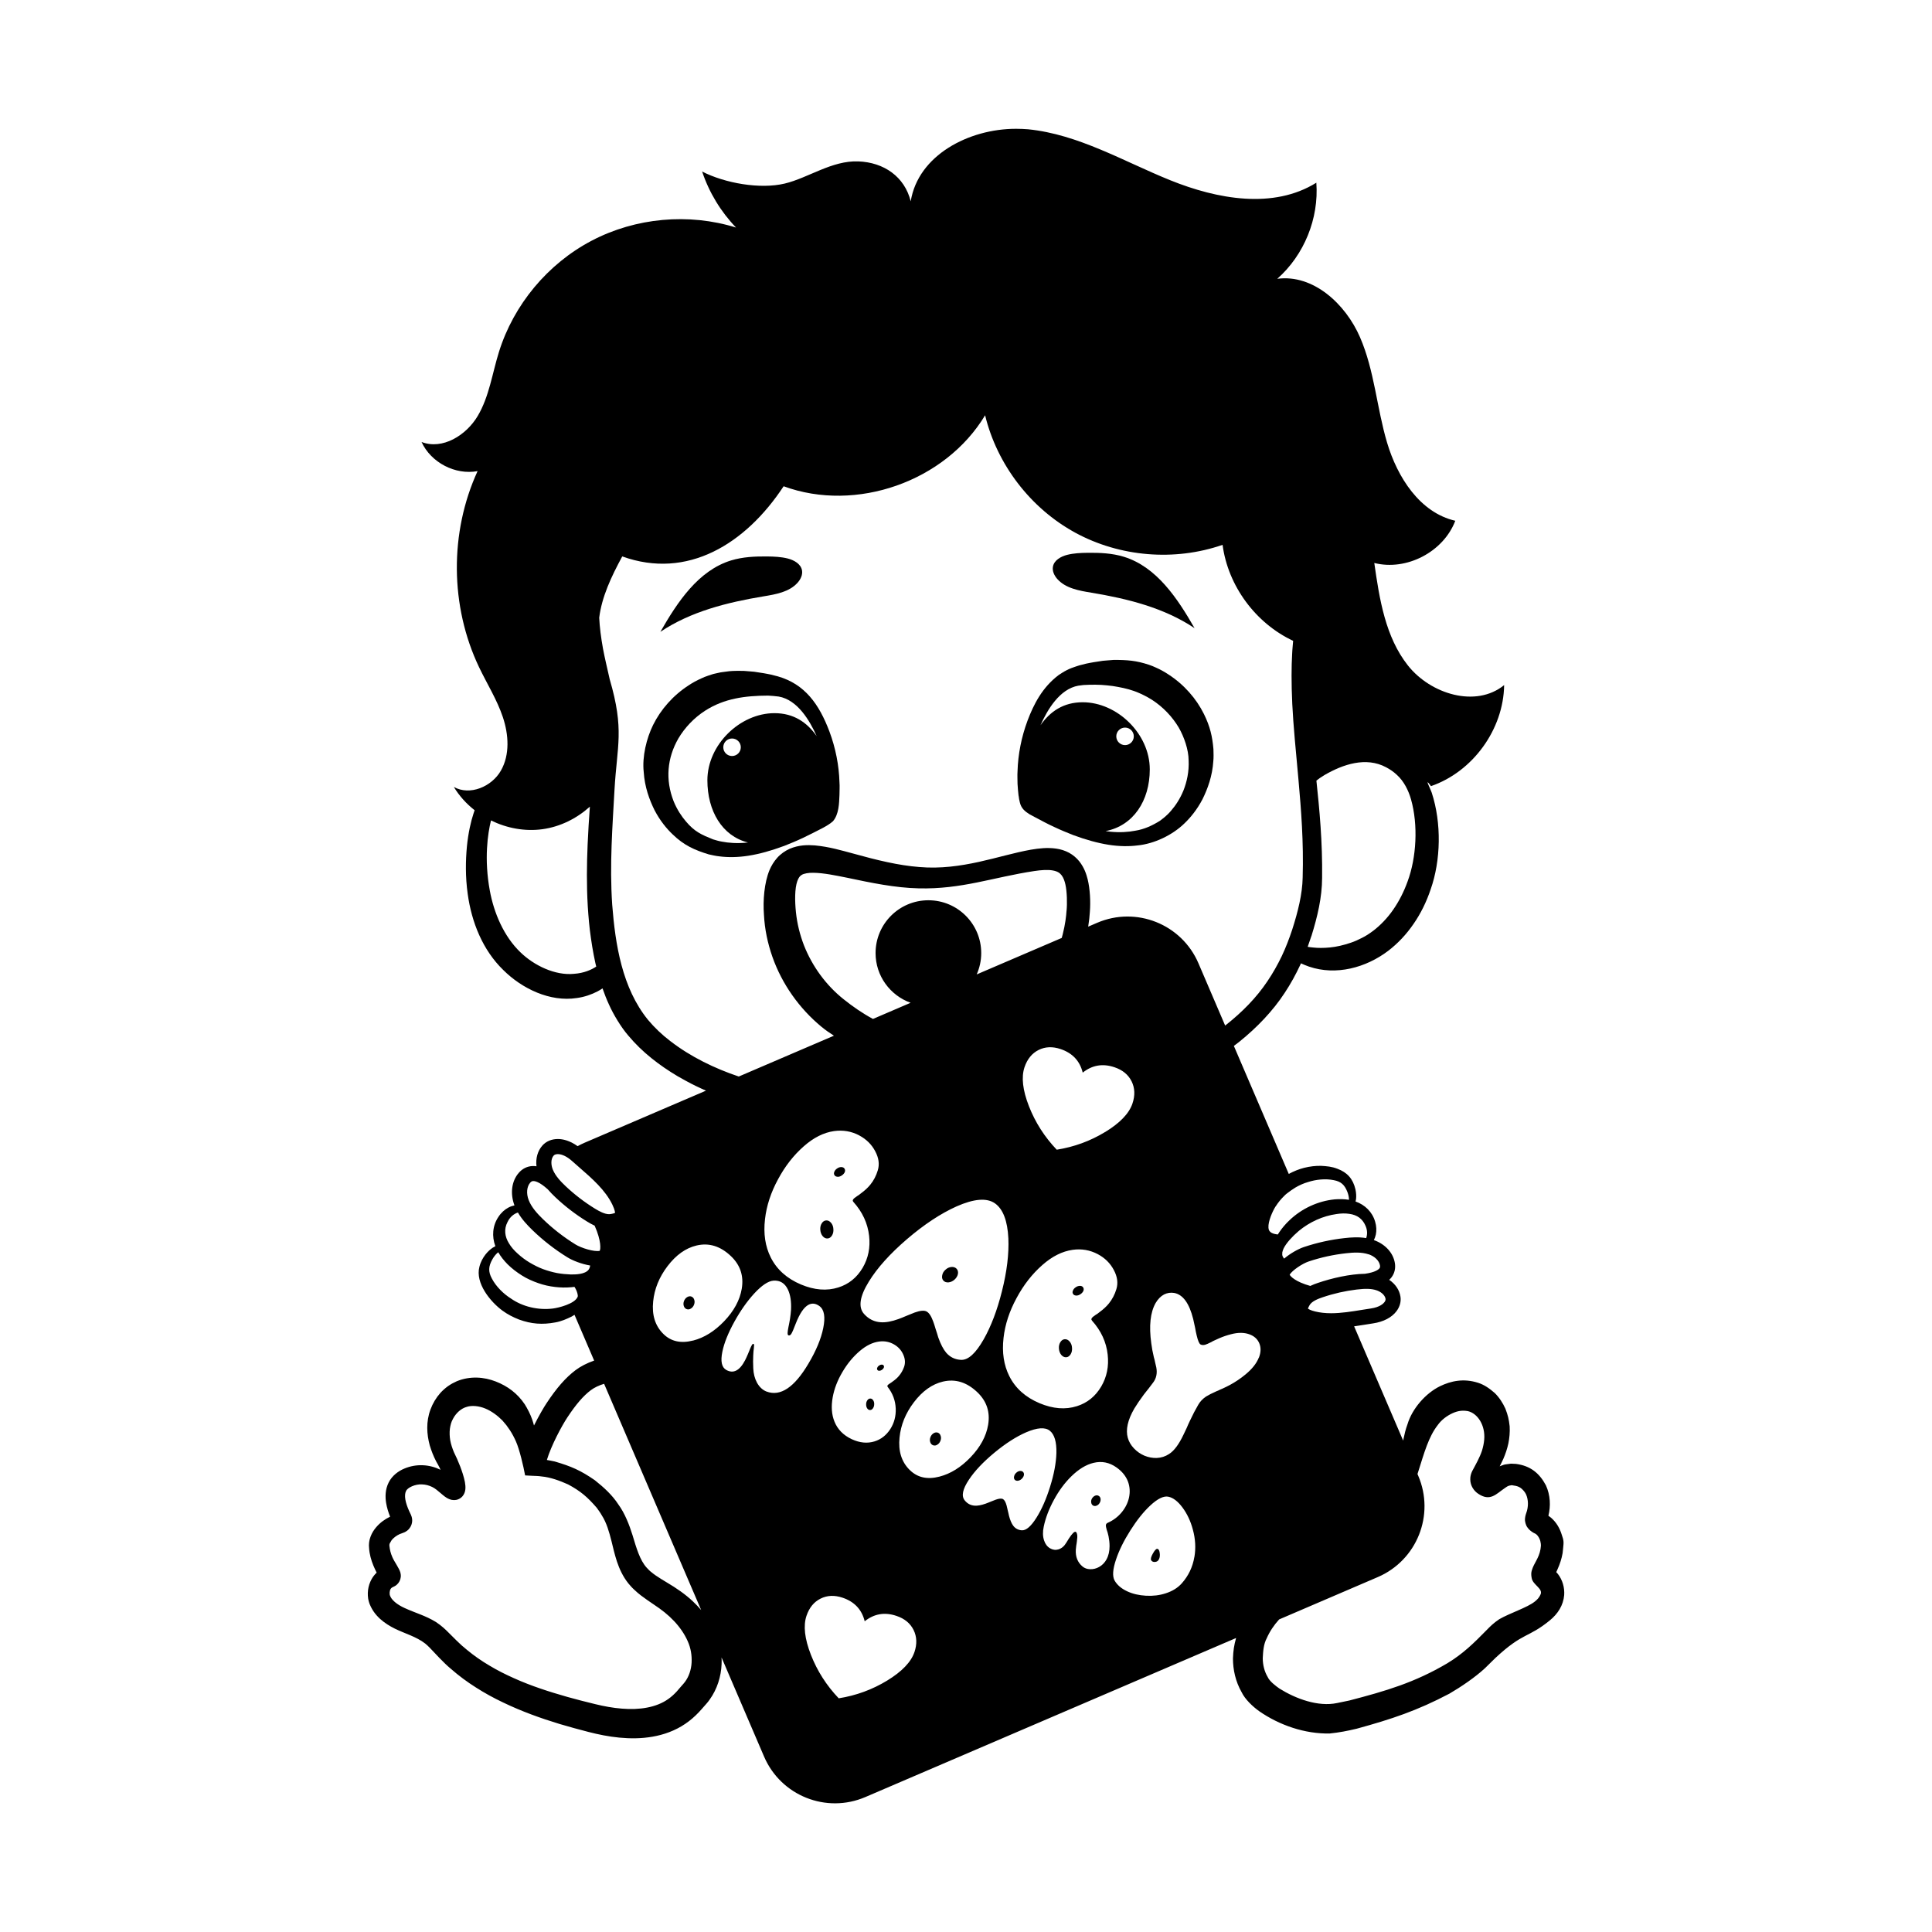 <svg width="1500" height="1500" viewBox="0 0 1500 1500" xmlns="http://www.w3.org/2000/svg">
  <!-- Original SVG transformed and centered -->
  <svg x="285.543" y="100.0" width="928.915" height="1300" viewBox="0 0 316.86 443.44">
         <path class="cls-1" d="M110.19,189.95c1.63-.65,3.32-1.33,5.02-2.14.86-.4,1.69-.81,2.59-1.27,1.7-.9,3.96-1.87,5.4-3.16,1.56-1.82,1.63-4.69,1.72-6.97,0-1.11.09-2.25,0-3.36-.13-4.44-1.01-9.01-2.65-13.41-2.74-7.27-6.52-12.58-13.69-14.63-.61-.16-1.24-.33-1.85-.47-.63-.12-1.12-.24-1.88-.36l-1.68-.26-.84-.13-.94-.08-1.9-.15c-1.26,0-2.5-.03-3.76.09-.63.07-1.26.17-1.89.25l-.47.07-.55.12-.81.18c-.48.08-1.25.36-1.87.56-.69.21-1.23.47-1.82.73-1.16.52-2.27,1.12-3.31,1.81-4.18,2.7-7.43,6.44-9.45,10.52-1.74,3.53-2.93,8.39-2.48,12.46.25,3.94,1.49,7.33,2.87,10.11,1.44,2.77,3.19,4.89,4.81,6.42,2.96,2.87,5.78,4.14,9.54,5.28.85.18,1.79.42,2.87.53,2.15.28,4.79.28,7.68-.18,2.89-.45,6.04-1.34,9.33-2.56M100.42,189.04c-2.61.26-4.86.09-6.64-.26-.89-.14-1.67-.41-2.32-.59-2.99-1.2-4.9-2.01-7.18-4.73-1.14-1.32-2.36-3.11-3.28-5.37-2.23-5.69-1.73-11.44,1.26-16.64,1.67-2.81,4.09-5.42,7.09-7.35,5.07-3.26,10.62-3.96,16.66-3.99.98.06,1.84.12,2.81.25,4.99.86,8.24,6.38,10.07,10.5-2.58-3.7-6.12-6.1-11.19-6.1-9.1,0-17.76,8.34-17.76,17.77,0,8.1,3.88,14.76,10.74,16.48-.08,0-.17.03-.25.03ZM98.79,163.79c0,1.28-1.04,2.32-2.32,2.32s-2.32-1.04-2.32-2.32,1.04-2.32,2.32-2.32,2.32,1.04,2.32,2.32Z"/>   <path class="cls-1" d="M172.37,176.64c.07.65.16,1.15.33,1.8.36,1.52,1.33,2.34,2.58,3.11.46.25.93.5,1.38.74,1.7.9,3.39,1.82,5.15,2.62,1.7.81,3.39,1.49,5.02,2.14,3.29,1.22,6.44,2.1,9.33,2.56,2.89.46,5.53.46,7.68.18,4.46-.43,9.27-2.75,12.41-5.81,1.62-1.54,3.37-3.66,4.81-6.42,1.38-2.78,2.62-6.16,2.87-10.11.1-.93.06-2.11.03-3.15-.29-3.38-.88-5.99-2.51-9.3-2.02-4.08-5.26-7.82-9.45-10.52-1.04-.69-2.15-1.3-3.31-1.81-.59-.26-1.13-.51-1.82-.73-3.37-1.11-5.67-1.29-9.36-1.28l-1.9.15-.94.08-.84.13-1.68.26c-.76.12-1.25.24-1.88.36-.61.14-1.23.31-1.85.47-.64.18-1.35.46-2,.68-.86.32-1.8.81-2.58,1.31l-.85.55c-4.34,3.26-6.62,7.74-8.26,12.08-1.64,4.4-2.52,8.97-2.65,13.41-.08,1.1,0,2.25,0,3.36.04,1.09.18,2.09.27,3.12M188.21,147.48c.44-.06.82-.12,1.29-.17,2.06-.12,4.25-.14,6.31.09l1.47.17c2,.32,3.83.68,5.64,1.32.59.18.83.34,1.24.49.35.12.78.37,1.18.54.8.39,1.59.82,2.34,1.3,2.99,1.93,5.42,4.54,7.09,7.35,1.4,2.43,2.61,5.84,2.62,8.74.14,2.9-.47,5.64-1.36,7.9-.92,2.26-2.13,4.05-3.28,5.37-1.13,1.35-2.26,2.15-3,2.71-2.03,1.25-4.09,2.22-6.5,2.6-1.77.35-4.03.52-6.64.26-.39-.04-.8-.1-1.21-.16,7.32-1.41,11.7-8.01,11.7-16.35,0-9.43-8.66-17.77-17.76-17.77-5.07,0-8.61,2.4-11.19,6.1,1.83-4.11,5.08-9.64,10.07-10.5ZM198.23,160.9c0-1.28,1.04-2.32,2.32-2.32s2.32,1.04,2.32,2.32-1.04,2.32-2.32,2.32-2.32-1.04-2.32-2.32Z"/>   <path class="cls-1" d="M113.84,120.2c.79-.89,1.37-2.08,1.16-3.26-.31-1.71-2.1-2.71-3.78-3.14-1.76-.44-3.58-.52-5.4-.54-3.23-.04-6.51.11-9.6,1.05-8.7,2.67-14.21,11.02-18.73,18.91,8.05-5.4,17.73-7.8,27.29-9.39,3.28-.54,6.85-1.15,9.06-3.63"/>   <path class="cls-1" d="M191.67,122.86c9.57,1.59,19.24,3.99,27.29,9.39-4.52-7.89-10.04-16.24-18.73-18.91-3.09-.95-6.37-1.09-9.6-1.05-1.81.02-3.64.1-5.4.54-1.68.43-3.48,1.43-3.78,3.14-.21,1.18.37,2.37,1.16,3.26,2.21,2.48,5.78,3.09,9.06,3.63"/>   <path class="cls-1" d="M316.56,376.01c.17-1.68.24-2.04-.38-3.75-.5-1.61-1.36-3.15-2.78-4.4-.24-.18-.48-.37-.73-.55.63-2.54.54-5.42-.66-8.05-1.73-3.24-4.11-5.18-7.94-5.68-.44-.03-.88-.05-1.32-.06-.45.04-.9.11-1.35.18-.45.05-.89.23-1.32.4l-.31.12c.35-.66.65-1.3.97-1.98.56-1.3,1.02-2.65,1.33-4.09.29-1.45.43-2.97.34-4.53-.21-1.85-.44-2.86-1.13-4.67-.68-1.48-1.58-2.92-2.82-4.14-1.32-1.15-2.73-2.18-4.42-2.71-3.82-1.23-7.2-.48-10.06.9-3.8,1.85-7.39,5.93-8.63,10.09-.49,1.31-.8,2.64-1.07,3.93-.03.14-.04.27-.07.4l-12.99-30.27c.9-.13,1.79-.27,2.68-.41.78-.13,1.56-.25,2.33-.37,2.77-.41,4.98-1.57,6.24-3.27.86-1.16,1.22-2.51,1.02-3.81-.27-1.78-1.36-3.36-2.98-4.45.23-.22.44-.45.63-.69.79-1.07,1.1-2.37.87-3.76-.44-2.71-2.56-5.02-5.56-6.08.21-.43.4-.91.52-1.47.21-1.02.18-2.22-.19-3.42-.74-2.57-2.69-4.45-5.18-5.33.05-.21.1-.41.13-.66.08-.72.05-1.59-.16-2.55-.65-2.79-2.17-4.5-4.81-5.47-1.48-.57-2.74-.67-4.26-.76-1.48-.04-3.01.15-4.51.52-1.41.36-2.74.9-4.08,1.62l-14.54-33.9c.48-.37.98-.73,1.45-1.11,4.64-3.74,8.84-8.09,12.01-12.94,1.6-2.41,2.96-4.91,4.14-7.44.06-.13.11-.26.17-.39.04.02.07.04.11.06.59.27,1.24.54,2.01.81,7.17,2.45,15.09.3,20.98-4.17,2.6-2,4.81-4.35,6.72-7.14,1.91-2.75,3.43-5.86,4.53-9.15,2.7-7.66,2.91-17.54.29-25.57-.39-1.17-2.14-4.43-.21-1.76,11.09-3.82,19.21-15.03,19.38-26.76-7.48,6.09-19.48,2.38-25.47-5.18-5.99-7.56-7.56-17.61-8.92-27.16,8.55,2.16,18.32-2.94,21.45-11.18-9.37-2.15-15.33-11.5-18.07-20.71-2.74-9.21-3.33-19.07-7.16-27.89-3.82-8.82-12.4-16.76-21.92-15.48,7.12-6.28,11.06-15.98,10.35-25.45-11.37,7.09-26.26,4.37-38.68-.65-12.42-5.02-24.34-12.17-37.67-13.5C173.83.05,172.79,0,171.73,0h-.05c-12.52-.01-25.93,7.01-27.89,19.2-1.63-6.55-7.12-10.31-13.87-10.57-7.01-.27-13.22,4.36-19.49,5.87-6.57,1.57-15.87-.11-21.88-3.18,1.84,5.53,4.93,10.63,8.98,14.83-12.54-3.9-26.6-2.62-38.23,3.48-11.63,6.1-20.67,16.95-24.57,29.49-1.77,5.69-2.57,11.78-5.6,16.91-3.03,5.13-9.34,9.07-14.89,6.91,2.5,5.46,8.93,8.81,14.84,7.72-7.46,16.25-7.31,35.8.4,51.94,2.1,4.4,4.74,8.57,6.29,13.2,1.55,4.63,1.9,9.96-.52,14.19-2.42,4.24-8.21,6.7-12.46,4.31,1.44,2.38,3.33,4.46,5.51,6.17-.09.26-.19.54-.29.85-.69,2.08-1.4,5.11-1.76,8.78-.34,3.66-.43,7.96.22,12.57,1.03,7.45,3.95,14.81,9.42,20.12,4.97,4.94,12.37,8.51,19.48,7.41,2.07-.28,3.92-.95,5.47-1.75.48-.25.91-.52,1.33-.8.5,1.45,1.07,2.9,1.73,4.33,1.13,2.53,3.16,5.94,5.11,8.19,3.66,4.38,8.2,7.86,13.08,10.76l2.17,1.21c1.73.95,3.51,1.81,5.31,2.59l-32.14,13.79c-.64.28-1.26.58-1.86.91-2.12-1.52-3.98-1.89-5.23-1.89-1.65,0-3.1.61-4.09,1.72-1.28,1.44-1.81,3.42-1.57,5.5-.38-.05-.75-.08-1.12-.06-1.38.08-2.62.7-3.57,1.8-1.9,2.18-2.33,5.48-1.14,8.62-.52.11-1.07.29-1.63.59-.96.51-1.91,1.35-2.62,2.45-1.57,2.33-1.78,5.16-.81,7.77-.23.11-.46.24-.71.4-.63.42-1.31,1.03-1.95,1.85-.62.83-1.22,1.83-1.56,3.18-1.16,4.32,2.88,9.27,6.11,11.64,1.33.97,2.77,1.72,4.38,2.35,3.26,1.18,6.13,1.41,9.62.76,1.53-.27,2.96-.88,4.31-1.55.26-.15.51-.31.76-.46l5.2,12.12c-1.88.65-3.61,1.54-4.92,2.53-2.64,1.99-5.03,4.72-7.74,8.84-.59.89-1.92,3.11-3.27,5.82-.14-.51-.28-1.02-.46-1.53-.25-.71-.54-1.41-.88-2.1-.18-.36-.39-.74-.59-1.11-.19-.34-.34-.57-.51-.86-1.94-2.91-4.57-4.84-7.68-6.05-3.08-1.2-6.76-1.53-10.33-.07-.91.42-1.43.69-2.33,1.3-.73.53-1.4,1.13-2,1.78-1.17,1.32-2.05,2.81-2.63,4.39-1.22,3.27-1,6.57-.2,9.52.44,1.46.97,2.82,1.68,4.2.3.55.67,1.17.88,1.61.1.21.2.43.3.65-1.46-.71-3.06-1.14-4.69-1.2-1.66-.08-3.36.23-4.89.88-1.52.62-3.24,1.83-4.16,3.69-.93,1.85-.93,3.79-.68,5.37.22,1.34.61,2.55,1.06,3.68-1.39.67-2.64,1.57-3.7,2.81-.58.68-1.1,1.48-1.46,2.43-.09.24-.16.49-.24.74-.07.27-.13.63-.17.95-.06.5-.04.84,0,1.33.1,1.69.56,3.25,1.12,4.63.27.66.58,1.31.89,1.93-.55.52-1.01,1.12-1.35,1.74-.5.91-.8,1.87-.93,2.86-.06.5-.08,1-.05,1.51.01.25.05.51.08.76.04.27.13.61.21.9l.16.49.09.22.04.08.07.16.15.33c.21.42.44.83.7,1.21.52.76,1.11,1.41,1.73,1.98,1.26,1.13,2.57,1.92,3.93,2.6,2.68,1.31,5.66,2.1,8.03,3.94.39.33.78.68,1.19,1.1,1.56,1.62,3.57,3.9,5.65,5.63,2.08,1.82,4.3,3.46,6.62,4.92,2.3,1.48,4.7,2.78,7.14,3.94,4.88,2.35,9.92,4.17,14.99,5.71,2.52.74,5.13,1.47,7.61,2.1,2.64.68,5.38,1.24,8.21,1.51,2.83.27,5.77.28,8.76-.24,2.98-.51,6.04-1.59,8.7-3.41,1.33-.89,2.55-1.97,3.6-3.08.51-.53,1.03-1.15,1.36-1.52l.68-.77c.29-.32.55-.67.8-1.02,2.03-2.81,3.04-6.15,3.18-9.4.03-.59.02-1.19-.01-1.79l11.26,26.25c4.45,10.37,16.46,15.17,26.83,10.72l98.18-42.12c-.55,1.96-.75,3.33-.83,5.41,0,3.02.69,6.13,2.29,8.93.91,1.9,2.92,3.8,4.65,5.04,5.39,3.74,12.12,6.04,18.68,5.91,2.58-.27,4.64-.67,7.16-1.27,9.22-2.53,15.99-4.77,24.54-9.28,3.08-1.79,6.82-4.33,9.42-6.74l2.79-2.74c7.37-6.86,8.59-5.19,14.38-9.92,2.13-1.74,3.58-3.98,3.81-6.72.13-2-.44-3.98-1.66-5.57-.15-.16-.29-.33-.44-.49.12-.24.24-.5.36-.81.58-1.3,1.06-2.7,1.32-4.22M54.63,223.79c-5.03.51-10.61-2.22-14.18-5.68-4.42-4.22-7.06-10.47-8.14-16.41-.74-4.01-.92-7.92-.73-11.21.16-3.03.61-5.52,1.05-7.32,4.21,2.07,8.99,2.96,13.64,2.32,4.67-.64,9.05-2.82,12.55-5.97-.24,3.26-.45,6.61-.6,10.07-.22,5.22-.29,10.66.04,16.29.18,2.81.42,5.67.85,8.55.19,1.46.45,2.85.73,4.39l.43,2.1.23.95c-1.23.83-3.22,1.74-5.88,1.92ZM269.54,309.9c.04.24-.06.53-.28.83-.29.39-1.22,1.34-3.6,1.69-.79.12-1.58.24-2.38.37-2.7.44-5.48.89-8.15.89h0c-1.57,0-2.96-.16-4.25-.47-1.26-.31-1.73-.63-1.89-.76.03-.13.13-.39.42-.89.58-1.03,2.16-1.67,3.48-2.11,2.91-.99,5.92-1.67,8.95-2.04,2.46-.3,3.94-.24,5.23.17,1.11.35,2.31,1.2,2.48,2.32ZM265.05,298.06c1.63.55,2.82,1.72,3.02,2.98.06.4-.03.59-.14.74-.23.3-1.06,1.05-3.83,1.45-4.01.06-8.75,1.15-12.51,2.43-.63.21-1.31.47-1.98.79-3.96-1.11-5.27-2.54-5.46-2.99.74-1.19,3.39-2.94,5.01-3.48,3.24-1.09,6.6-1.82,9.97-2.19,1.88-.21,4.06-.34,5.92.29ZM262.58,288.36c.66.46,1.29,1.3,1.59,2.02.63,1.3.56,2.52.24,3.4-1.98-.33-3.96-.2-5.71,0-3.66.4-7.29,1.2-10.81,2.38-1.45.49-3.55,1.64-5.21,3.06-.2-.23-.39-.53-.47-.86-.02-.09-.05-.31-.02-.27v-.34c0-.13,0-.24.03-.27.04-.18.15-.59.31-.93.35-.72.89-1.48,1.65-2.35.71-.8,1.51-1.58,2.42-2.35,2.84-2.33,6.31-3.93,9.96-4.44,1.18-.19,2.35-.21,3.39-.05,1.05.14,1.94.49,2.64,1ZM240.46,285.36c.62-.98,1.38-1.92,2.25-2.76.2-.23.44-.42.67-.61.82-.65,1.42-1.04,2.29-1.6,1.01-.59,2.2-1.14,3.37-1.46,2.04-.67,4.63-.95,6.8-.49,1.91.36,2.85,1.23,3.58,3.08.27.69.4,1.33.43,1.84.01.11,0,.18,0,.28-1.25-.2-2.51-.22-3.76-.12-4.45.43-8.76,2.44-11.99,5.53-1.02.96-1.93,2.03-2.66,3.11-.15.21-.29.43-.43.66-1.2-.13-2.44-.47-2.48-1.79-.13-1.67,1.1-4.4,1.92-5.69ZM249.92,213.76c1.58-5.09,2.8-10.16,2.82-15.4.12-9.45-.7-18.14-1.51-25.73.47-.4,1.2-.92,2.19-1.51,4.88-2.82,10.94-4.87,16.25-2.04,1.02.54,2.01,1.2,2.88,2.03,1.85,1.67,3.06,4.1,3.74,6.49,1.93,6.82,1.42,15.46-.91,21.73-.98,2.73-2.28,5.28-3.83,7.5-1.52,2.21-3.42,4.15-5.23,5.53-1.07.8-1.97,1.39-2.99,1.9-.99.51-1.98.96-2.97,1.29-1.97.67-3.85,1.1-5.54,1.26-1.69.16-3.18.16-4.4.02-.56-.04-1.07-.12-1.5-.19.35-.96.68-1.92.99-2.88ZM80.17,241.65c-2.24-1.7-4.31-3.69-5.95-5.66-6.88-8.45-8.67-20-9.49-30.51-.72-10.65.09-20.9.61-30.45.66-11.71,2.67-15.8-1.27-29.24-.65-2.91-1.29-5.53-1.77-8.07-.54-2.99-.89-5.73-1.01-8.24.69-5.51,3.14-10.77,6.1-16.23,17.24,6.22,32.66-3.27,42.74-18.58,19.19,7.05,42.83-1.27,53.36-18.8,3.17,13.07,12.05,24.64,23.85,31.08,11.8,6.44,26.34,7.64,39.04,3.23,1.43,10.88,8.76,20.77,18.68,25.42,0,.04,0,.07,0,.11-.05.79-.2,1.96-.26,3.48-.18,3.05-.23,7.53.04,13.17.27,5.64.95,12.43,1.65,20.15.69,7.74,1.38,16.34,1.1,25.8-.08,4.36-1.26,9.08-2.78,13.81-.78,2.35-1.69,4.74-2.76,6.99-1.1,2.29-2.36,4.53-3.81,6.67-2.88,4.31-6.63,8.13-10.98,11.56-.07.05-.14.1-.2.15l-7.07-16.49c-4.45-10.37-16.46-15.17-26.83-10.72l-2.37,1.02c.24-1.51.38-2.82.44-3.88.22-2.75.05-6.06-.58-8.66-.35-1.35-.86-3.03-2.22-4.76-.68-.85-1.61-1.67-2.69-2.26-1.08-.58-2.27-.95-3.43-1.11-2.32-.33-4.52-.08-6.72.29-4.37.78-8.84,2.15-13.75,3.23-4.9,1.07-10.18,1.84-15.73,1.36-5.57-.42-11.36-1.85-17.55-3.57-3.13-.83-6.3-1.8-10.17-2.16-1.92-.14-4.19-.15-6.66.9-1.21.54-2.41,1.38-3.31,2.4-.91,1.02-1.56,2.14-2.02,3.22-1.4,3.35-1.77,8.09-1.48,11.85.19,3.79.98,7.56,2.25,11.17,2.54,7.22,7.15,13.67,12.94,18.46,1.06.88,2.19,1.66,3.34,2.4l-25.2,10.81c-6.34-2.13-12.71-5.2-18.07-9.34ZM191.78,315.62c2.41,2.67,3.8,5.67,4.17,9,.35,3.1-.22,5.92-1.71,8.47-1.54,2.6-3.68,4.33-6.43,5.2-3.04.97-6.34.71-9.9-.78-3.74-1.58-6.41-3.97-8.02-7.19-1.45-2.9-1.96-6.27-1.52-10.11.4-3.54,1.55-7.06,3.46-10.57,1.85-3.45,4.12-6.36,6.82-8.73,2.59-2.29,5.26-3.63,8.01-4.02,2.37-.34,4.6.05,6.68,1.15,1.88,1,3.29,2.4,4.23,4.18.95,1.77,1.18,3.45.69,5.06-.43,1.45-1.11,2.73-2.01,3.84-.64.78-1.44,1.52-2.41,2.23-.16.14-.34.28-.54.42l-.25.17-.24.14c-.37.26-.63.44-.78.57-.42.36-.51.68-.24.97ZM137.67,333.17c1.36,1.73,2.07,3.65,2.15,5.78.07,1.98-.4,3.78-1.43,5.4-1.06,1.64-2.45,2.73-4.18,3.27-1.91.59-3.92.4-6.03-.58-2.22-1.04-3.75-2.59-4.58-4.65-.76-1.86-.91-4.02-.47-6.47.41-2.25,1.27-4.49,2.6-6.72,1.29-2.19,2.82-4.03,4.57-5.52,1.69-1.44,3.39-2.27,5.09-2.5,1.47-.2,2.81.07,4.04.79,1.11.66,1.91,1.56,2.4,2.7.5,1.14.56,2.21.2,3.23-.33.92-.8,1.74-1.41,2.44-.42.5-.95.96-1.58,1.4-.1.09-.22.18-.35.26l-.16.11-.15.09c-.24.16-.41.28-.51.36-.28.23-.34.43-.19.61ZM185.05,207.13c-.08,1.36-.34,3.57-1.01,6.21-.08.31-.17.63-.26.95l-22.52,9.66c.77-1.73,1.2-3.64,1.2-5.65,0-7.73-6.26-13.99-13.99-13.99s-13.99,6.26-13.99,13.99c0,6.07,3.88,11.22,9.28,13.16l-9.97,4.28c-2.73-1.47-5.32-3.25-7.75-5.2-4.65-3.69-8.32-8.71-10.53-14.31-1.08-2.81-1.81-5.76-2.12-8.76-.31-2.96-.33-6.26.36-8.22.37-.98.66-1.35,1.2-1.68.57-.34,1.73-.57,3.08-.54,2.73.04,5.91.71,9,1.33,6.24,1.32,12.6,2.65,18.79,2.79,11.46.3,19.76-2.93,30.69-4.58,1.91-.29,3.64-.39,4.89-.16,1.27.23,1.87.66,2.35,1.28.49.63.82,1.57,1.01,2.46.42,1.86.5,4.98.3,6.98ZM130.15,266.59c1.88,1,3.3,2.4,4.23,4.18.95,1.77,1.18,3.45.69,5.06-.43,1.45-1.1,2.73-2.01,3.84-.64.78-1.44,1.52-2.41,2.23-.16.14-.34.28-.54.42l-.25.17-.24.15c-.37.25-.63.44-.78.57-.42.36-.51.68-.25.97,2.41,2.67,3.8,5.67,4.18,9,.35,3.1-.22,5.92-1.71,8.47-1.54,2.6-3.68,4.33-6.43,5.2-3.04.97-6.35.71-9.9-.78-3.74-1.58-6.41-3.97-8.02-7.19-1.45-2.9-1.96-6.27-1.51-10.12.4-3.53,1.55-7.06,3.46-10.57,1.85-3.45,4.12-6.36,6.82-8.73,2.59-2.29,5.26-3.63,8.01-4.02,2.37-.33,4.6.05,6.68,1.15ZM141.76,314.75c-.42.17-.8.31-1.16.45-1.82.66-3.38.95-4.68.87-1.74-.09-3.22-.81-4.44-2.15-1.64-1.76-1.24-4.64,1.22-8.62,2.23-3.63,5.6-7.38,10.11-11.25,4.54-3.89,8.91-6.77,13.09-8.65,4.66-2.06,8.05-2.33,10.2-.82,2.14,1.52,3.32,4.61,3.55,9.25.18,4.11-.38,8.79-1.7,14.02-1.26,5.04-2.88,9.29-4.84,12.75-2.11,3.7-4.1,5.51-5.98,5.43-1.59-.07-2.9-.7-3.94-1.89-.77-.91-1.47-2.26-2.1-4.04l-.34-1.13-.36-1.1c-.27-.93-.49-1.61-.66-2.04-.52-1.42-1.11-2.3-1.77-2.63-.64-.32-1.68-.22-3.12.29-.41.15-1.08.42-2.01.81l-1.09.45ZM195.28,265.68c-3.93,2.39-8.21,3.96-12.82,4.69-3.24-3.4-5.69-7.24-7.36-11.51-1.67-4.27-2.06-7.72-1.17-10.35.73-2.15,1.97-3.67,3.72-4.55,1.76-.88,3.7-.96,5.84-.24,3.14,1.06,5.09,3.14,5.85,6.24,2.5-2,5.31-2.48,8.43-1.42,2.14.72,3.64,1.96,4.52,3.73.87,1.77.95,3.72.22,5.88-.89,2.63-3.3,5.14-7.23,7.54ZM49.25,271.91c.21-.24.61-.37,1.09-.37,1.1,0,2.47.67,3.76,1.83.63.56,1.27,1.12,1.92,1.69,3.4,2.96,6.91,6.02,8.76,9.87.75,1.56.68,2.14.71,2.15-.07.06-.31.18-1.14.33-.14.03-.29.04-.44.04h0c-1.2,0-2.62-.78-3.73-1.46-2.78-1.71-5.39-3.71-7.75-5.93-1.31-1.24-2.74-2.73-3.43-4.43-.48-1.18-.59-2.79.24-3.72ZM55.62,309.19c0,.06-.01-.02-.05.16-.75,1.85-5.12,2.91-6.53,3.08-3.82.48-7.98-.43-11.15-2.66-1.95-1.23-3.93-3.17-5.02-5.27-1-1.83-.92-3.22.12-5.08.38-.69.83-1.23,1.23-1.61.12-.12.22-.19.33-.28.68,1.17,1.53,2.23,2.48,3.19,1.12,1.11,2.41,2.09,3.76,2.94,1.35.86,2.83,1.51,4.31,2.03,1.48.53,3,.86,4.48,1.03,1.47.18,2.94.2,4.32.07.27-.02.56-.06.84-.09,0,0,0,.01.01.02.3.44.62,1.09.79,1.8.04.17.07.35.08.5,0,.07,0,.14,0,.18ZM58.5,302.13c-.97,1.26-3.43,1.3-4.79,1.28-1.14-.04-2.33-.15-3.57-.37-1.23-.24-2.48-.59-3.71-1.04-1.23-.45-2.41-1.07-3.56-1.74-1.14-.68-2.2-1.48-3.16-2.36-.96-.85-1.77-1.79-2.34-2.76-1.09-1.74-1.34-3.76-.37-5.59.67-1.45,1.79-2.23,2.76-2.54,1.07,1.83,2.51,3.36,3.85,4.66,2.8,2.71,5.91,5.13,9.24,7.19,1.38.86,3.77,1.8,6.04,2.18-.04.36-.16.77-.4,1.09ZM54.97,295.44c-3.08-1.91-5.97-4.15-8.56-6.66-1.45-1.41-3.04-3.11-3.8-5.07-.67-1.74-.51-3.55.4-4.6.31-.36.57-.42.78-.43.42-.03,1.62.15,3.86,2.17.66.77,1.36,1.47,2.03,2.11,2.56,2.42,5.38,4.58,8.4,6.44.6.37,1.27.75,2,1.09,1.83,4.11,1.58,6.35,1.33,6.67-1.47.3-4.83-.72-6.45-1.72ZM6.32,373.77c.51-.62,1.28-1.21,2.09-1.58.48-.21.96-.32,1.43-.55.87-.47,1.17-.89,1.53-1.5.31-.59.46-1.3.37-1.99-.07-.71-.48-1.45-.79-2.1-.47-1.05-.84-2.09-1-3.04-.16-.96-.08-1.73.17-2.21.33-.92,2.45-1.91,4.24-1.79.93.02,1.85.27,2.7.68,1.56.76,3.02,2.63,4.43,3.18.39.13.85.42,2.01.23.56-.11,1.2-.49,1.56-.92.95-1.1.9-2.46.66-3.81-.32-1.58-.77-2.84-1.26-4.15-.25-.65-.51-1.28-.8-1.94l-.87-1.85c-.39-.96-.76-2.03-.95-3.08-.18-1.05-.21-2.08-.1-3.05.15-.98.33-1.77.82-2.65.42-.81.99-1.51,1.61-2.05.66-.55,1.24-.9,2.1-1.14,1.29-.4,3.11-.25,4.81.44,1.69.68,3.36,1.95,4.55,3.16l1.06,1.25c.32.42.63.87.94,1.33.61.93,1.15,1.95,1.63,3.04.94,2.15,1.93,6.39,2.41,8.95l1.88.1c.82.04,1.63.04,2.45.17,2.39.21,4.89,1.15,7.06,2.12,3.33,1.79,5.1,3.33,7.56,6.16.46.66.96,1.3,1.34,2,1.31,2.02,1.98,4.5,2.57,6.81.42,1.71.83,3.54,1.46,5.46.64,1.91,1.56,3.94,2.99,5.74l.1.12c.43.49.78.94,1.48,1.58.65.64,1.18,1.04,1.77,1.52,1.16.89,2.29,1.64,3.36,2.37,2.13,1.41,3.87,2.77,5.42,4.42,1.54,1.63,2.78,3.43,3.61,5.31.85,1.89,1.13,3.78,1.04,5.7-.11,1.9-.72,3.7-1.74,5.07-.12.18-.26.35-.4.5l-.6.68c-.52.61-.83.98-1.2,1.39-.72.78-1.44,1.43-2.25,2-3.18,2.27-7.66,2.93-12.29,2.54-2.32-.18-4.67-.61-7.05-1.19-2.55-.61-4.92-1.23-7.37-1.91-4.85-1.38-9.61-2.91-14.11-4.94-2.25-1-4.45-2.1-6.53-3.36-2.1-1.23-4.09-2.62-5.94-4.15-1.94-1.53-3.39-3.12-5.47-5.16-.51-.5-1.09-1-1.71-1.48l-1.05-.75c-2.84-1.73-5.34-2.35-8.31-3.71-.96-.44-1.89-.99-2.57-1.58-.7-.62-1.12-1.15-1.35-1.88.01-.02,0,0,0-.04-.01-.23-.05-.37-.03-.62.14-1.66,1.09-1.22,1.97-2.12.47-.43.88-1.13.97-1.93.05-.41.01-.81-.09-1.2-.34-1.21-1.57-2.8-2.12-4.07-.48-1.1-.67-1.92-.8-3.1h0c0-.15,0-.32.02-.35.02,0,0,.04.01,0l.05-.18M86.2,390.08c-2.11-2.01-4.6-3.68-6.85-5.01-1.11-.67-2.17-1.3-3.09-1.94-.43-.31-.95-.68-1.23-.94-.28-.18-.75-.69-1.18-1.14-1.77-1.96-2.69-5.1-3.74-8.61-.84-2.7-2.05-5.81-3.74-8.11-1.64-2.53-3.89-4.56-6.23-6.42-3.77-2.61-6.26-3.69-10.64-4.97-.69-.14-1.38-.29-2.07-.4,1.17-3.88,3.95-9.04,5.44-11.29,2.28-3.45,4.19-5.67,6.19-7.18.95-.72,2.23-1.31,3.53-1.7l25.71,59.93c-.67-.78-1.36-1.53-2.1-2.21ZM86.14,320.91c-3.24.83-5.87.24-7.88-1.77-2.16-2.14-3.05-5-2.68-8.59.33-3.31,1.59-6.42,3.79-9.32,2.26-2.98,4.83-4.81,7.71-5.49,3.27-.77,6.3.16,9.09,2.81,2.49,2.37,3.44,5.25,2.87,8.65-.51,3.01-2.06,5.88-4.66,8.6-2.54,2.65-5.28,4.36-8.23,5.12ZM105.62,334.43c-1.05-.41-1.9-1.2-2.55-2.37-.59-1.1-.92-2.36-.98-3.78-.06-1.24-.06-2.37-.01-3.37.02-.38.04-.76.07-1.14.02-.24.05-.5.09-.8.06-.51.08-.81.07-.9-.01-.15-.1-.25-.25-.29-.16-.03-.44.42-.83,1.35l-.13.34-.14.34c-.12.3-.23.55-.31.75-.26.61-.5,1.14-.73,1.58-1.44,2.76-3.1,3.61-4.98,2.56-1.22-.69-1.56-2.31-1.03-4.85.47-2.29,1.53-4.93,3.17-7.91,1.61-2.91,3.35-5.39,5.22-7.44,2.03-2.2,3.74-3.35,5.15-3.45,1.75-.11,3.02.68,3.82,2.37.65,1.38.93,3.17.82,5.37-.05.7-.13,1.5-.27,2.39-.05.32-.12.69-.2,1.11l-.1.51-.05.24-.05.24c-.14.72-.22,1.24-.23,1.53-.02.41.04.65.2.72.28.12.54-.02.8-.43.23-.37.62-1.28,1.17-2.72,1.03-2.64,2.15-4.28,3.34-4.93.95-.51,1.94-.39,2.95.36,1.25.95,1.57,2.89.97,5.82-.58,2.84-1.88,5.98-3.92,9.4-3.73,6.31-7.43,8.77-11.09,7.39ZM144.77,403.43c-.89,2.63-3.3,5.14-7.23,7.54-3.93,2.39-8.21,3.96-12.82,4.69-3.24-3.4-5.69-7.24-7.36-11.51-1.67-4.27-2.06-7.72-1.17-10.35.73-2.15,1.97-3.67,3.72-4.54,1.76-.88,3.7-.96,5.84-.24,3.14,1.06,5.09,3.14,5.85,6.24,2.5-2,5.31-2.48,8.43-1.42,2.14.72,3.65,1.96,4.52,3.73.87,1.77.95,3.72.22,5.88ZM143.51,355.18c-2.16-2.14-3.05-5-2.68-8.59.33-3.31,1.59-6.42,3.79-9.32,2.26-2.98,4.83-4.81,7.71-5.49,3.27-.77,6.3.16,9.09,2.81,2.49,2.37,3.44,5.25,2.87,8.65-.51,3.01-2.06,5.88-4.66,8.59-2.54,2.65-5.28,4.36-8.23,5.12-3.24.84-5.86.24-7.88-1.77ZM173.24,371.17c-.97-.06-1.75-.47-2.32-1.24-.43-.59-.8-1.45-1.1-2.6l-.16-.72-.17-.71c-.13-.59-.23-1.03-.31-1.31-.25-.91-.57-1.47-.96-1.69-.38-.21-1.02-.16-1.92.16-.26.09-.68.26-1.27.5l-.69.28c-.26.1-.51.19-.73.28-1.14.4-2.11.58-2.9.52-1.06-.07-1.93-.54-2.63-1.41-.92-1.14-.55-2.97,1.14-5.49,1.53-2.3,3.77-4.67,6.7-7.1,2.96-2.45,5.76-4.25,8.41-5.41,2.95-1.27,5.04-1.42,6.29-.44,1.24.99,1.82,2.97,1.75,5.93-.08,2.63-.63,5.6-1.68,8.93-1,3.21-2.18,5.91-3.55,8.1-1.46,2.34-2.76,3.48-3.91,3.42ZM195.64,378.88c-.49.88-1.15,1.55-1.98,2.01-.75.41-1.54.61-2.36.58-.81-.02-1.49-.27-2.03-.73-1.28-1.09-1.87-2.56-1.76-4.43.02-.32.06-.69.12-1.11l.09-.54.07-.51c.12-.82.15-1.43.08-1.82-.12-.65-.35-.89-.69-.73-.47.22-1.2,1.18-2.2,2.87-.54.91-1.23,1.49-2.06,1.75-.77.23-1.51.13-2.22-.28-.75-.44-1.28-1.13-1.59-2.08-.36-1.07-.39-2.3-.09-3.68.48-2.29,1.37-4.63,2.67-7.03,1.34-2.48,2.9-4.58,4.66-6.3,1.94-1.89,3.88-3.07,5.83-3.54,2.19-.54,4.24-.13,6.14,1.23,1.46,1.04,2.47,2.29,3.02,3.76.49,1.35.57,2.77.25,4.25-.32,1.41-.98,2.71-1.97,3.9-1,1.19-2.22,2.1-3.65,2.73-.31.14-.47.35-.5.64-.02.21.05.59.21,1.15l.06.19.06.19c.05.16.09.3.14.42.1.34.18.67.24.98.17.85.27,1.72.27,2.6,0,1.37-.27,2.55-.82,3.53ZM218.91,378.22c-.45,2.68-1.57,5.02-3.36,7.02-1.05,1.17-2.45,2.04-4.22,2.61-1.64.54-3.4.75-5.26.64-1.84-.1-3.5-.49-4.96-1.17-1.54-.72-2.65-1.67-3.32-2.84-.63-1.12-.51-2.99.38-5.61.8-2.4,2.06-4.95,3.78-7.66,1.73-2.74,3.49-4.94,5.27-6.6,1.96-1.83,3.57-2.61,4.82-2.34,1.25.27,2.49,1.21,3.71,2.84,1.24,1.66,2.16,3.62,2.76,5.87.68,2.49.81,4.9.41,7.24ZM235.98,325.43c-.61,1.54-1.78,3.02-3.52,4.45-1.29,1.07-2.67,2-4.13,2.79-.55.3-1.17.6-1.86.92-.23.1-.51.23-.85.37l-.4.2-.41.16c-1.29.57-2.22,1.05-2.82,1.43-.88.6-1.56,1.31-2.04,2.15-.72,1.22-1.46,2.64-2.21,4.24l-.45.96-.42.98c-.36.77-.64,1.35-.84,1.76-1.21,2.56-2.48,4.27-3.82,5.12-.99.65-2.08,1-3.26,1.05-1.11.04-2.21-.17-3.3-.62-1.06-.46-1.98-1.11-2.75-1.93-.79-.83-1.33-1.76-1.62-2.78-.6-2.15-.03-4.73,1.72-7.75.64-1.06,1.48-2.3,2.51-3.69l.65-.83.64-.8c.55-.71.94-1.22,1.16-1.53.88-1.14,1.17-2.51.86-4.09-.06-.32-.16-.73-.29-1.23l-.07-.33-.08-.37c-.08-.28-.15-.52-.2-.73-.31-1.3-.54-2.52-.68-3.67-.64-4.62-.26-8.18,1.14-10.67.61-1.04,1.35-1.8,2.24-2.28.86-.43,1.76-.56,2.71-.4,2.3.44,3.97,2.74,5.01,6.91.15.6.32,1.38.51,2.33l.1.54.1.54c.09.4.16.72.22.97.33,1.39.67,2.18,1.03,2.36.34.17.74.19,1.2.07.31-.09.82-.31,1.53-.66l.23-.12.24-.15c.19-.08.37-.16.52-.24.42-.21.82-.39,1.21-.55,1.02-.44,2.07-.8,3.14-1.07,1.82-.48,3.41-.48,4.78,0,1.29.45,2.18,1.23,2.67,2.35.5,1.15.47,2.43-.08,3.85ZM310.57,376.2c-.43,2.43-1.71,3.61-2.28,5.54-.22.64-.19,1.33-.06,2,.25,1.95,3.29,2.88,2.27,4.6l-.05.1c-.26.54-.72,1.09-1.4,1.61-1.95,1.57-6.58,3.04-9.39,4.66-1.53,1.02-2.44,1.94-3.38,2.91-3.4,3.47-6.23,6.25-10.41,8.78-8.63,5.09-16.22,7.32-25.91,9.84-1.09.24-2.15.45-3.24.67-5.06,1.08-10.99-1.16-15.23-3.8-.99-.68-2.7-1.97-3.18-3.13-.83-1.38-1.28-3.13-1.29-4.93.1-1.81.19-3.71,1.09-5.37.76-1.73,1.88-3.4,3.25-4.91l26.12-11.21c10.37-4.45,15.17-16.46,10.72-26.83l-.2-.47.28-.88c1.48-4.65,2.66-9,5.09-12.09.96-1.37,2.46-2.48,3.97-3.16,1.37-.61,2.58-.78,4.03-.52,2.57.61,4.63,3.75,4.3,7.55-.08.95-.29,1.93-.58,2.89-.62,1.87-1.67,3.7-2.6,5.44-.3.63-.54,1.38-.51,2.2,0,1.66.97,3.08,2.17,3.84,3.12,2.06,4.67.03,6.93-1.51.9-.6.8-.63,1.88-.8,1.62.22,2.39.44,3.44,1.83.16.22.24.4.37.64.6,1.39.67,3.2.02,4.95-.05.16-.09.24-.15.47-.15.61-.26,1.29-.11,1.86.06.3.15.6.27.88.1.27.36.64.61.93.47.54,1.27,1.08,1.82,1.29.1.04.19.16.3.22.4.35.79.99.99,1.68.26,1.21.18,1.14.05,2.24Z"/>   <path class="cls-1" d="M136.14,327.28c-.23,0-.46.07-.7.23-.23.15-.4.33-.49.56-.11.22-.11.41-.01.58.09.17.25.26.49.27.23,0,.46-.07.7-.22.23-.15.4-.33.51-.55.1-.22.1-.42,0-.59-.09-.17-.25-.26-.49-.27"/>   <path class="cls-1" d="M133.05,336.27c-.3.01-.55.17-.76.48-.21.31-.32.67-.31,1.09,0,.42.1.78.3,1.06.21.29.46.43.76.42.3-.01.55-.17.76-.48.21-.31.32-.67.32-1.09.01-.42-.09-.77-.3-1.06-.21-.29-.46-.43-.76-.42"/>   <path class="cls-1" d="M121.74,293.88c.48-.02.88-.28,1.18-.76.31-.48.44-1.06.39-1.72-.03-.65-.23-1.2-.61-1.66-.38-.45-.81-.67-1.29-.64-.48.03-.88.28-1.18.76-.31.48-.44,1.06-.39,1.72.05.66.25,1.21.61,1.66.38.45.81.67,1.29.64"/>   <path class="cls-1" d="M193.58,362.05c-.28-.17-.59-.19-.94-.06-.34.14-.61.38-.83.72-.21.35-.28.71-.22,1.08.04.37.2.64.48.81.27.16.57.18.92.05.35-.13.62-.37.83-.72.21-.35.29-.71.25-1.09-.05-.36-.21-.63-.49-.79"/>   <path class="cls-1" d="M188.61,306.43c-.37,0-.74.11-1.12.37-.36.24-.61.53-.74.88-.15.34-.14.65.05.91.16.26.44.39.83.41.37.01.74-.11,1.12-.37.36-.24.62-.53.77-.87.13-.35.11-.66-.07-.93-.16-.26-.44-.39-.83-.41"/>   <path class="cls-1" d="M172.79,355.44c-.36.02-.69.17-1.01.45-.31.26-.51.58-.6.94-.1.35-.06.65.12.9.19.24.46.34.81.32.36-.03.7-.18,1.01-.45.32-.28.52-.59.62-.94.09-.36.04-.66-.15-.89-.19-.24-.46-.34-.81-.32"/>   <path class="cls-1" d="M209.08,376.08c-.3-.03-.68.38-1.16,1.24-.49.86-.64,1.46-.45,1.78.22.34.56.49,1.01.45.49-.04.84-.27,1.05-.71.24-.48.3-1.05.2-1.7-.09-.68-.31-1.03-.65-1.06"/>   <path class="cls-1" d="M124.43,277.55c.37.01.75-.11,1.12-.37.36-.24.62-.53.77-.87.13-.35.11-.66-.07-.93-.16-.26-.44-.39-.83-.41-.37-.01-.75.11-1.12.37-.36.24-.61.53-.74.88-.15.34-.13.65.05.91.16.25.44.39.83.41"/>   <path class="cls-1" d="M184.61,320.56c-.48.02-.87.28-1.18.76-.31.48-.44,1.06-.39,1.72.05.66.25,1.21.61,1.66.38.45.81.66,1.29.64.48-.02.87-.28,1.18-.76.31-.48.44-1.06.39-1.72-.03-.65-.24-1.21-.61-1.66-.38-.45-.81-.66-1.29-.64"/>   <path class="cls-1" d="M85.69,309.25c-.37-.12-.75-.06-1.12.17-.38.24-.66.59-.83,1.05-.17.46-.18.9-.04,1.31.14.42.4.69.77.82.37.13.74.07,1.12-.17.37-.23.65-.57.82-1.03.17-.46.19-.9.04-1.31-.13-.42-.39-.7-.76-.83"/>   <path class="cls-1" d="M150.95,345.3c-.37-.12-.75-.06-1.12.17-.38.24-.66.59-.83,1.05-.17.46-.18.9-.04,1.31.14.41.4.69.77.82.37.13.74.08,1.12-.17.37-.23.65-.57.82-1.04.17-.46.19-.9.04-1.31-.14-.43-.39-.7-.76-.83"/>   <path class="cls-1" d="M153.78,305.51c.59-.06,1.12-.3,1.6-.72.49-.44.79-.94.91-1.49.1-.56-.01-1.03-.34-1.39-.33-.36-.79-.52-1.36-.48-.58.04-1.11.28-1.59.72-.48.42-.77.91-.87,1.48-.12.56-.02,1.02.3,1.4.33.36.79.52,1.36.48"/> 
  </svg>
</svg>